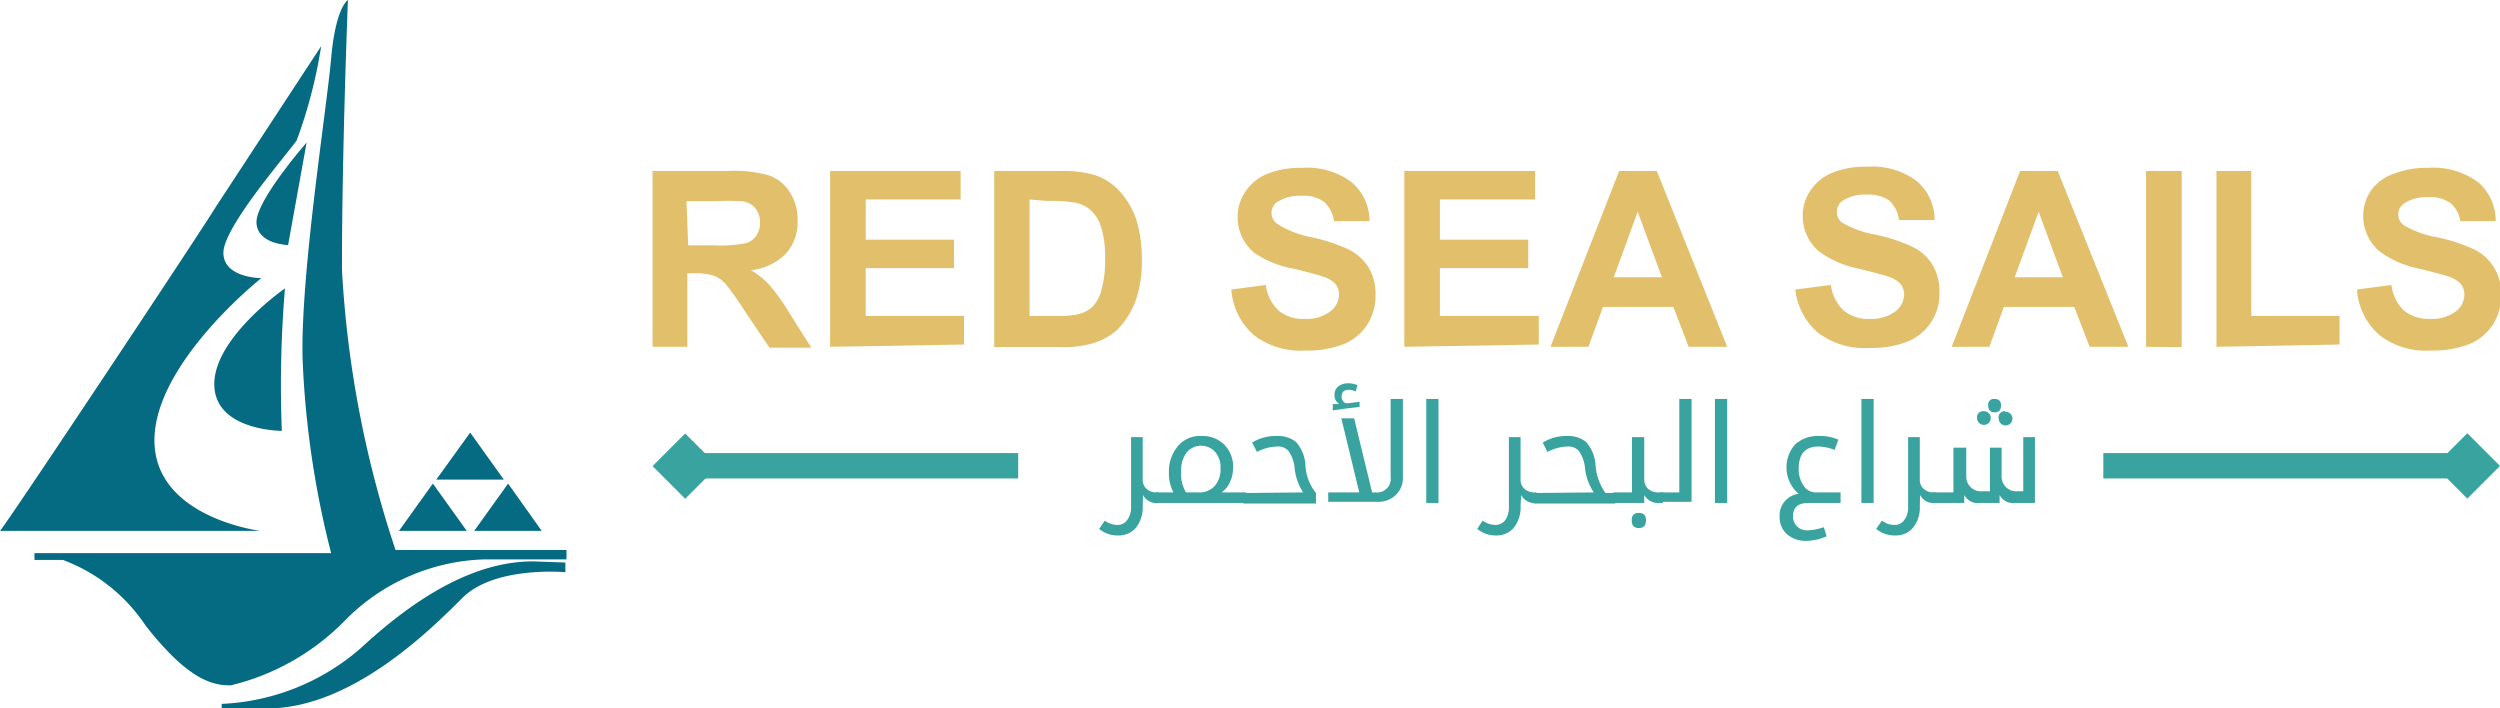 <svg xmlns="http://www.w3.org/2000/svg" viewBox="0 0 87.73 24.86"><defs><style>.cls-1{fill:#e2bf6b;}.cls-2{fill:#39a3a0;}.cls-3{fill:#056b82;}</style></defs><title>logo</title><g id="Layer_2" data-name="Layer 2"><g id="Layer_1-2" data-name="Layer 1"><path class="cls-1" d="M22.9,12.17V6h2.63A4.51,4.51,0,0,1,27,6.16a1.43,1.43,0,0,1,.72.59,1.79,1.79,0,0,1,.27,1,1.65,1.65,0,0,1-.41,1.15,2,2,0,0,1-1.23.58A2.81,2.81,0,0,1,27,10a7.16,7.16,0,0,1,.71,1l.76,1.2H27l-.9-1.34a10,10,0,0,0-.65-.91A1,1,0,0,0,25,9.66a2.27,2.27,0,0,0-.63-.07h-.25v2.58Zm1.25-3.56h.92a4.69,4.69,0,0,0,1.12-.08.67.67,0,0,0,.35-.26.76.76,0,0,0,.13-.46.77.77,0,0,0-.17-.51A.71.71,0,0,0,26,7.06a8.44,8.44,0,0,0-.91,0h-1Z"/><path class="cls-1" d="M29.13,12.17V6h4.58V7H30.38V8.41h3.1v1h-3.1v1.68h3.45v1Z"/><path class="cls-1" d="M34.89,6h2.28a4.36,4.36,0,0,1,1.17.12,2,2,0,0,1,.93.57,2.78,2.78,0,0,1,.6,1,4.72,4.72,0,0,1,.2,1.46,4.28,4.28,0,0,1-.19,1.32,2.87,2.87,0,0,1-.66,1.09,2.25,2.25,0,0,1-.88.49,3.7,3.7,0,0,1-1.11.13H34.89Zm1.24,1v4.09h.94a3.32,3.32,0,0,0,.75-.06,1.12,1.12,0,0,0,.5-.25,1.26,1.26,0,0,0,.33-.6,3.85,3.85,0,0,0,.13-1.13A3.46,3.46,0,0,0,38.65,8a1.35,1.35,0,0,0-.35-.6,1.14,1.14,0,0,0-.58-.29,5.67,5.67,0,0,0-1-.06Z"/><path class="cls-1" d="M43.21,10.16,44.42,10a1.48,1.48,0,0,0,.45.9,1.33,1.33,0,0,0,.9.29,1.39,1.39,0,0,0,.91-.26.77.77,0,0,0,.31-.59.62.62,0,0,0-.13-.38,1,1,0,0,0-.45-.26c-.15-.05-.48-.14-1-.27A3.47,3.47,0,0,1,44,8.86a1.63,1.63,0,0,1-.57-1.25,1.57,1.57,0,0,1,.27-.88,1.67,1.67,0,0,1,.77-.63,3.17,3.17,0,0,1,1.22-.21,2.61,2.61,0,0,1,1.75.51,1.8,1.8,0,0,1,.62,1.36l-1.25,0a1.08,1.08,0,0,0-.35-.68,1.22,1.22,0,0,0-.79-.21,1.43,1.43,0,0,0-.85.22.47.47,0,0,0-.2.39.48.48,0,0,0,.19.37A3.46,3.46,0,0,0,46,8.32a6.11,6.11,0,0,1,1.34.44,1.75,1.75,0,0,1,.69.63,1.85,1.85,0,0,1,.24,1,1.88,1.88,0,0,1-.29,1,1.79,1.79,0,0,1-.84.69,3.48,3.48,0,0,1-1.34.22,2.69,2.69,0,0,1-1.8-.54A2.35,2.35,0,0,1,43.21,10.16Z"/><path class="cls-1" d="M49.28,12.17V6h4.59V7H50.53V8.41h3.1v1h-3.1v1.68H54v1Z"/><path class="cls-1" d="M60.61,12.17H59.26l-.54-1.4H56.25l-.51,1.4H54.41L56.82,6h1.32ZM58.32,9.73l-.85-2.3-.84,2.3Z"/><path class="cls-1" d="M63,10.16,64.25,10a1.48,1.48,0,0,0,.45.9,1.33,1.33,0,0,0,.9.29,1.39,1.39,0,0,0,.91-.26.77.77,0,0,0,.31-.59.62.62,0,0,0-.13-.38,1,1,0,0,0-.45-.26c-.15-.05-.48-.14-1-.27a3.47,3.47,0,0,1-1.41-.61,1.63,1.63,0,0,1-.57-1.25,1.57,1.57,0,0,1,.27-.88,1.72,1.72,0,0,1,.77-.63,3.17,3.17,0,0,1,1.22-.21,2.61,2.61,0,0,1,1.75.51,1.8,1.8,0,0,1,.62,1.36l-1.25,0a1.08,1.08,0,0,0-.34-.68,1.26,1.26,0,0,0-.79-.21,1.44,1.44,0,0,0-.86.22.47.47,0,0,0-.19.39.47.47,0,0,0,.18.37,3.46,3.46,0,0,0,1.15.42,5.93,5.93,0,0,1,1.34.44,1.68,1.68,0,0,1,.69.63,1.85,1.85,0,0,1,.24,1,1.8,1.8,0,0,1-1.13,1.69,3.48,3.48,0,0,1-1.34.22,2.69,2.69,0,0,1-1.8-.54A2.35,2.35,0,0,1,63,10.16Z"/><path class="cls-1" d="M74.69,12.17H73.33l-.54-1.4H70.32l-.51,1.4H68.49L70.89,6h1.32Zm-2.3-2.44-.85-2.3-.84,2.3Z"/><path class="cls-1" d="M75.31,12.17V6h1.25v6.18Z"/><path class="cls-1" d="M77.78,12.17V6H79v5.09h3.1v1Z"/><path class="cls-1" d="M82.71,10.16,83.92,10a1.48,1.48,0,0,0,.44.9,1.38,1.38,0,0,0,.91.29,1.41,1.41,0,0,0,.91-.26.76.76,0,0,0,.3-.59.57.57,0,0,0-.13-.38,1,1,0,0,0-.44-.26c-.15-.05-.48-.14-1-.27a3.47,3.47,0,0,1-1.41-.61,1.63,1.63,0,0,1-.57-1.25,1.57,1.57,0,0,1,.27-.88A1.62,1.62,0,0,1,84,6.1a3.12,3.12,0,0,1,1.21-.21,2.64,2.64,0,0,1,1.76.51,1.79,1.79,0,0,1,.61,1.36l-1.24,0A1.08,1.08,0,0,0,86,7.13a1.24,1.24,0,0,0-.79-.21,1.43,1.43,0,0,0-.85.22.47.47,0,0,0-.2.39.46.46,0,0,0,.19.37,3.37,3.37,0,0,0,1.14.42,6,6,0,0,1,1.35.44,1.66,1.66,0,0,1,.68.63,1.76,1.76,0,0,1,.25,1,1.88,1.88,0,0,1-.29,1,1.79,1.79,0,0,1-.84.69,3.51,3.51,0,0,1-1.34.22,2.65,2.65,0,0,1-1.8-.54A2.35,2.35,0,0,1,82.71,10.16Z"/><path class="cls-2" d="M40.1,17.76a1.14,1.14,0,0,1-.23.75.79.79,0,0,1-.64.28,1,1,0,0,1-.66-.23l.2-.29a.72.72,0,0,0,.45.15.39.39,0,0,0,.34-.18.72.72,0,0,0,.13-.46V15.34h.41v1.48a.42.42,0,0,0,.13.33.5.5,0,0,0,.35.13h.07v.37h0a.53.53,0,0,1-.54-.28Z"/><path class="cls-2" d="M40.56,17.65v-.37h.62a1.41,1.41,0,0,1-.16-.71,1.36,1.36,0,0,1,.32-.92,1,1,0,0,1,.82-.35,1.09,1.09,0,0,1,.8.3,1.1,1.1,0,0,1,.31.84,1.13,1.13,0,0,1-.11.48.87.87,0,0,1-.29.36h.86v.37Zm1.06-.37h.44a.72.72,0,0,0,.57-.23.87.87,0,0,0,.2-.62.8.8,0,0,0-.18-.56.66.66,0,0,0-1,0,1,1,0,0,0-.2.66A1.24,1.24,0,0,0,41.62,17.28Z"/><path class="cls-2" d="M45.73,17.28a1.88,1.88,0,0,1-.3-.87,1.26,1.26,0,0,0-.21-.58.48.48,0,0,0-.4-.16,1.54,1.54,0,0,0-.71.19l-.17-.33a1.58,1.58,0,0,1,.88-.23,1,1,0,0,1,.66.21,1.35,1.35,0,0,1,.33.79,1.66,1.66,0,0,0,.37,1v.37H43.63v-.37Z"/><path class="cls-2" d="M46.61,17.28H47.7l-.63-2.6h.45l.63,2.6h.13a.48.48,0,0,0,.52-.55V14h.43v2.74a.82.82,0,0,1-.25.63.88.88,0,0,1-.65.24H46.61Zm1.1-3-.44.05-.5.07v-.22l.23,0a.36.36,0,0,1-.17-.3.39.39,0,0,1,.13-.32.57.57,0,0,1,.36-.11.79.79,0,0,1,.32.07l-.07.22a.5.5,0,0,0-.24-.06c-.17,0-.25.08-.25.24a.25.25,0,0,0,.14.23l.09,0,.4-.05Z"/><path class="cls-2" d="M50.48,17.65h-.43V14h.43Z"/><path class="cls-2" d="M53.36,17.76a1.14,1.14,0,0,1-.23.75.79.79,0,0,1-.64.28,1,1,0,0,1-.65-.23l.19-.29a.77.77,0,0,0,.46.15.41.41,0,0,0,.34-.18.78.78,0,0,0,.12-.46V15.34h.41v1.48a.42.42,0,0,0,.13.33.52.52,0,0,0,.35.13h.08v.37h0a.53.53,0,0,1-.54-.28Z"/><path class="cls-2" d="M55.93,17.28a1.86,1.86,0,0,1-.31-.87,1.26,1.26,0,0,0-.21-.58.48.48,0,0,0-.4-.16,1.58,1.58,0,0,0-.71.19l-.16-.33A1.55,1.55,0,0,1,55,15.3a1,1,0,0,1,.66.21,1.35,1.35,0,0,1,.33.79,1.89,1.89,0,0,0,.35,1h.35v.37H53.82v-.37Z"/><path class="cls-2" d="M56.61,17.28h.66V15.34h.43v1.48a.45.45,0,0,0,.13.33.52.52,0,0,0,.35.13h.18v.37h-.11a.56.56,0,0,1-.55-.28v.28H56.61Zm.9.72c.17,0,.25.08.25.26s-.08.27-.25.27-.25-.09-.25-.27S57.34,18,57.51,18Z"/><path class="cls-2" d="M58.26,17.28h.67V14h.43v3.61h-1.1Z"/><path class="cls-2" d="M60.61,17.65h-.43V14h.43Z"/><path class="cls-2" d="M63.12,17.33A1.22,1.22,0,0,1,63,15.59a1.19,1.19,0,0,1,.84-.29,1.54,1.54,0,0,1,.67.13l-.13.36a1.54,1.54,0,0,0-.57-.12q-.69,0-.69.78a1,1,0,0,0,.17.59.51.51,0,0,0,.44.24h.86v.37H63.47c-.37,0-.55.15-.55.47a.48.48,0,0,0,.14.35.49.49,0,0,0,.36.14A1.83,1.83,0,0,0,64,18.5l.1.32a1.83,1.83,0,0,1-.71.16,1,1,0,0,1-.69-.24.8.8,0,0,1-.25-.62A.76.76,0,0,1,63.12,17.33Z"/><path class="cls-2" d="M65.75,17.65h-.43V14h.43Z"/><path class="cls-2" d="M67.37,17.76a1.14,1.14,0,0,1-.23.75.79.79,0,0,1-.64.28,1,1,0,0,1-.66-.23l.2-.29a.72.72,0,0,0,.45.15.39.39,0,0,0,.34-.18.72.72,0,0,0,.13-.46V15.34h.41v1.48a.42.42,0,0,0,.13.33.5.5,0,0,0,.35.13h.07v.37h0a.53.53,0,0,1-.54-.28Z"/><path class="cls-2" d="M67.83,17.65v-.37h.72V15.71H69v1a.52.52,0,0,0,.15.38.49.49,0,0,0,.38.15h.3V15.71h.41v1a.52.52,0,0,0,.15.38.5.5,0,0,0,.38.15H71V15.34h.41v2.31h-.7a.53.53,0,0,1-.54-.28v.28h-.7a.53.53,0,0,1-.54-.28v.28Zm1.78-3.22a.24.24,0,1,1-.23.24A.21.21,0,0,1,69.61,14.43ZM70,14c.15,0,.22.08.22.23s-.07.24-.22.24-.23-.08-.23-.24A.2.2,0,0,1,70,14Zm.37.45a.24.24,0,1,1-.23.24A.21.21,0,0,1,70.36,14.43Z"/><rect class="cls-2" x="23.24" y="15.54" width="1.62" height="1.62" transform="translate(18.6 -12.21) rotate(45)"/><rect class="cls-2" x="24.04" y="15.9" width="11.69" height="0.89"/><rect class="cls-2" x="85.78" y="15.54" width="1.62" height="1.62" transform="translate(136.25 89.14) rotate(-135)"/><rect class="cls-2" x="73.81" y="15.9" width="12.78" height="0.89"/><path class="cls-3" d="M11.27,1.62,7.58,7.25C7,8.2.27,18.33,0,18.63H9.14s-3.72-.46-3.72-3.18S9.17,9.76,9.17,9.76s-1.33,0-1.33-.89S10,5.5,10.41,4.93A16.92,16.92,0,0,0,11.27,1.62Z"/><path class="cls-3" d="M10.76,5,10.11,8.6S9,8.57,9,7.79,10.76,5,10.76,5Z"/><path class="cls-3" d="M10,10.12a40.87,40.87,0,0,0-.11,5s-2.37,0-2.37-1.64S10,10.12,10,10.12Z"/><path class="cls-3" d="M12.21,0s-.43.24-.59,2.05-1.09,7.66-1,10.59a32.61,32.61,0,0,0,1,6.77H1.21v.24h1a6,6,0,0,1,2.89,2.29c1.56,2,2.42,2.11,3,2.11a8.33,8.33,0,0,0,4-2.27A7.15,7.15,0,0,1,17,19.63h2.88V19.3h-6A37.4,37.4,0,0,1,12,9.46C12,5.2,12.21,0,12.21,0Z"/><polygon class="cls-3" points="16.5 15.18 15.31 16.83 17.68 16.83 16.5 15.18"/><polygon class="cls-3" points="15.19 16.97 14 18.63 16.38 18.63 15.19 16.97"/><polygon class="cls-3" points="17.83 16.97 16.64 18.63 19.01 18.63 17.83 16.97"/><path class="cls-3" d="M19.84,19.74v.34s-2.48-.23-3.61.9-3.9,3.88-6.85,3.88H7.78V24.7a7.93,7.93,0,0,0,4.93-2c2.17-2,4.15-3,6-3Z"/></g></g></svg>